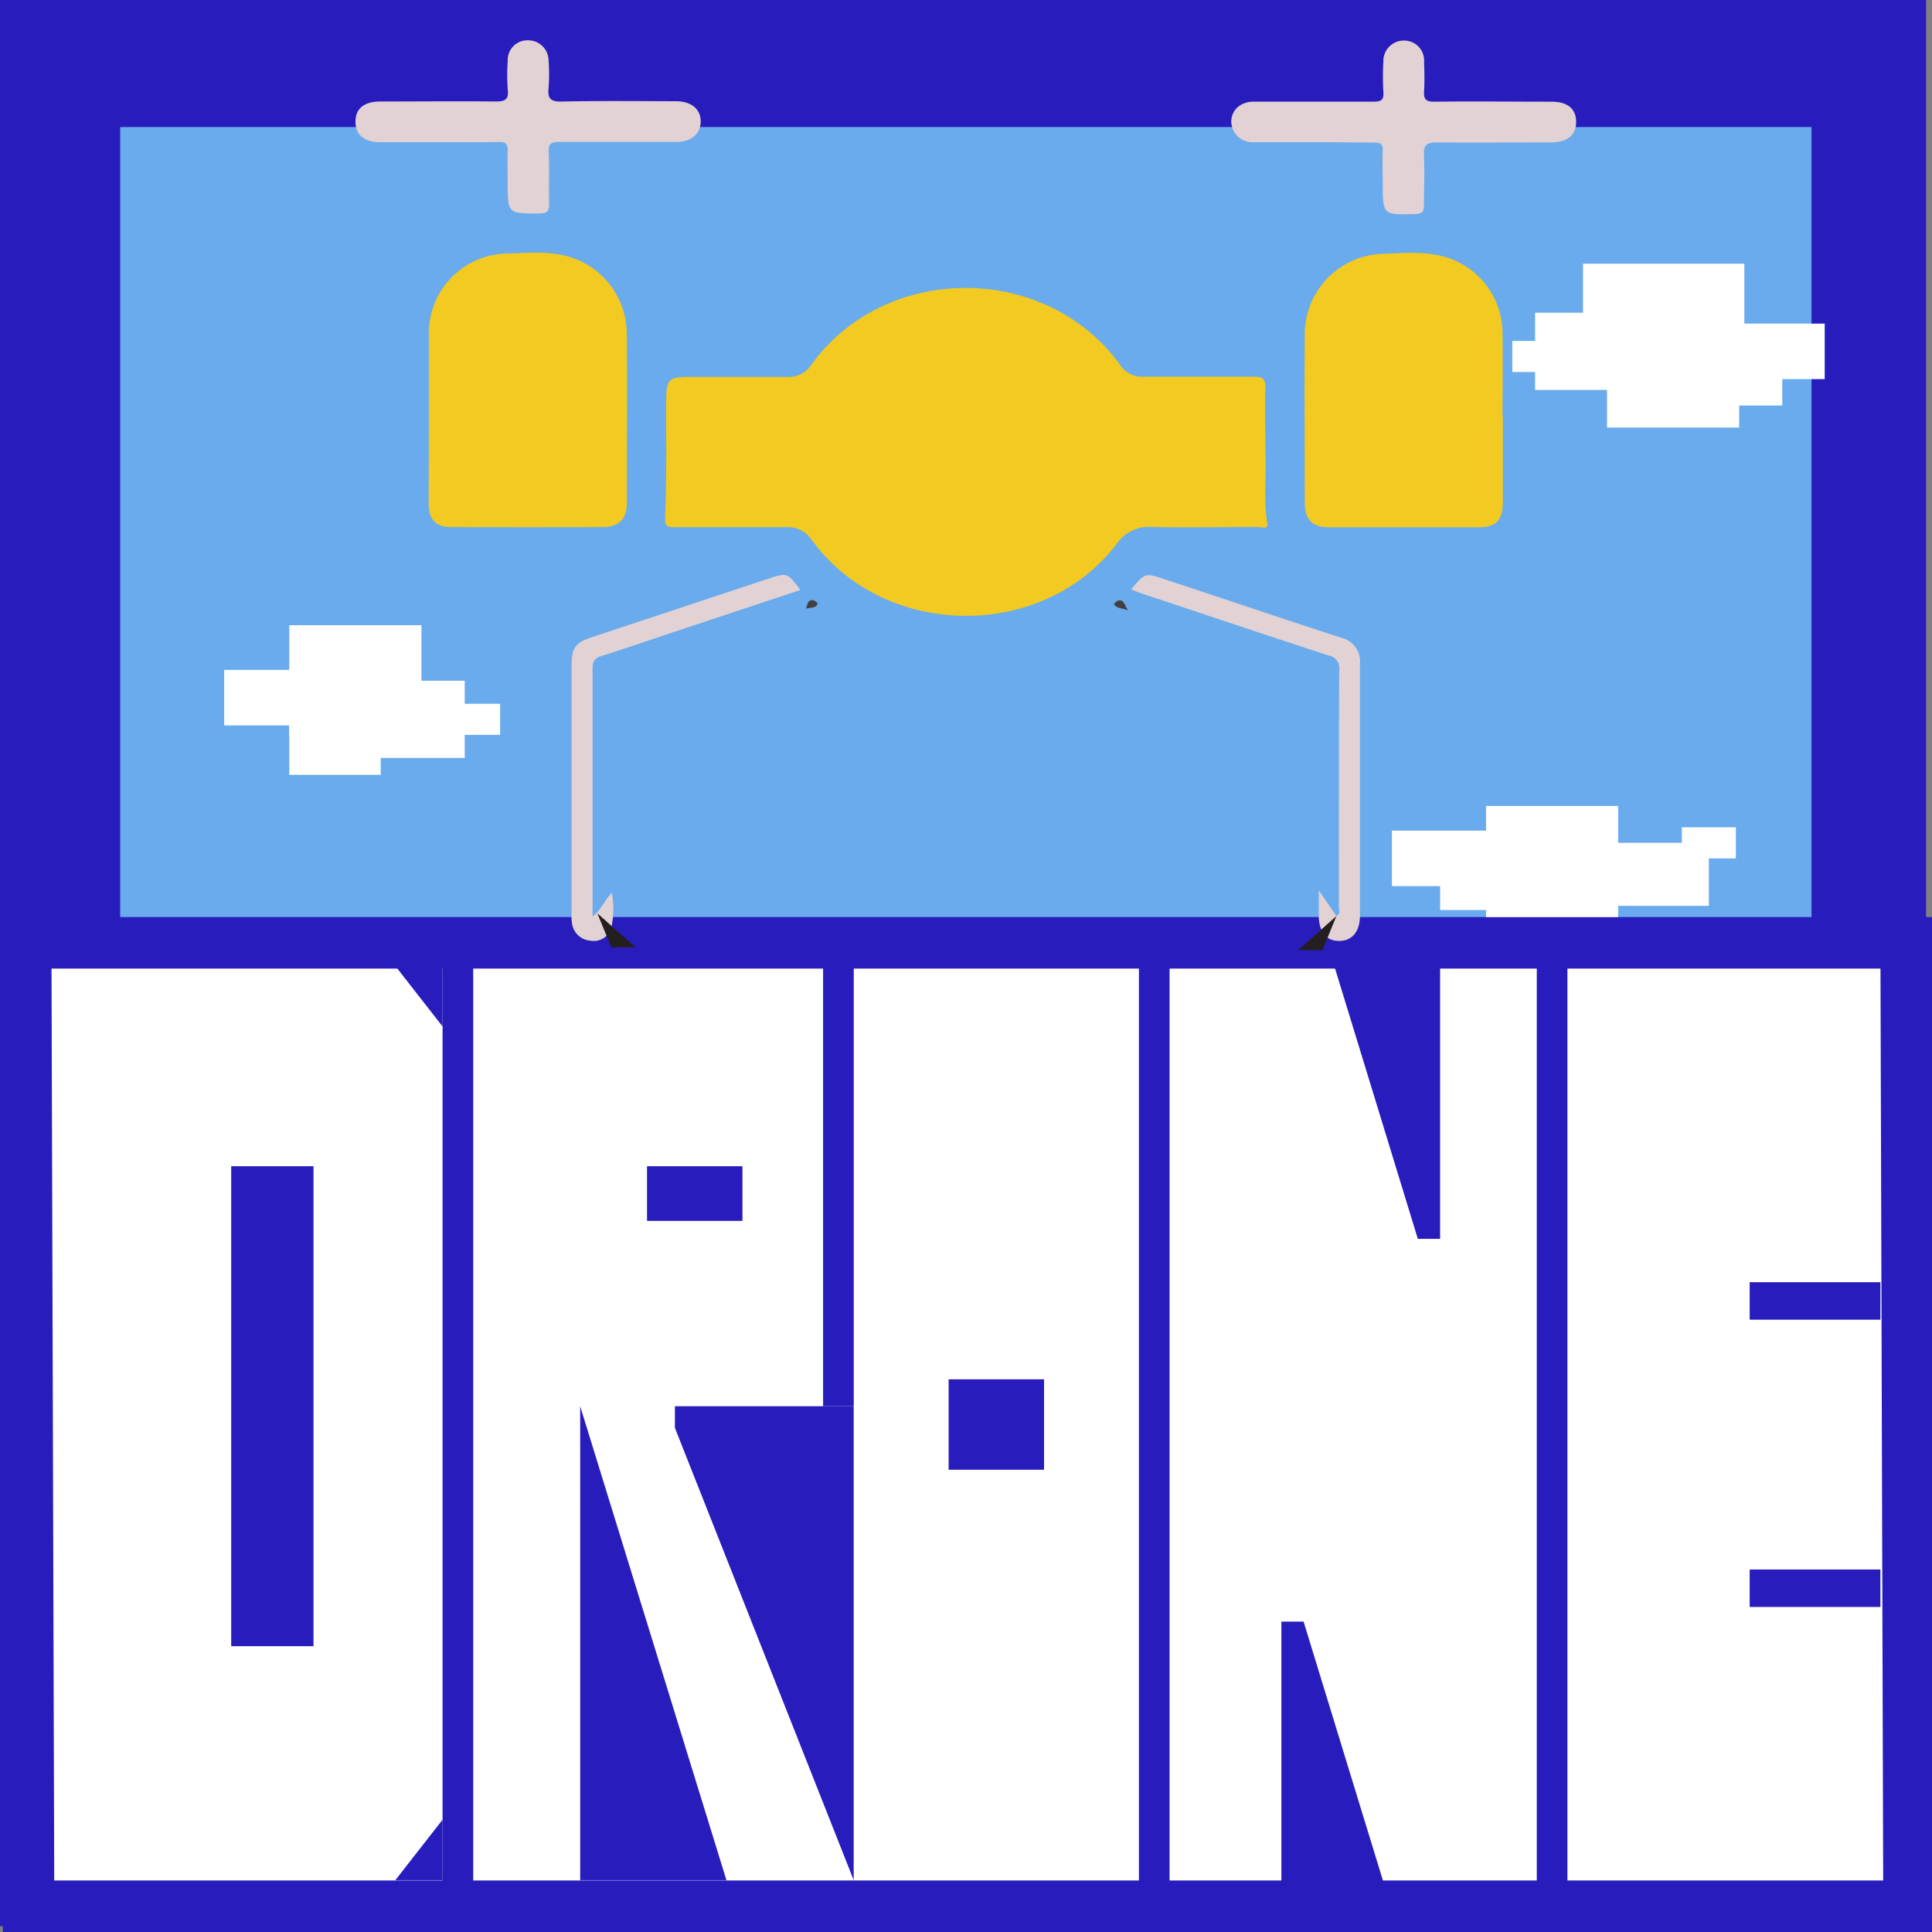 <svg id="Layer_1" data-name="Layer 1" xmlns="http://www.w3.org/2000/svg" viewBox="0 0 300 300"><rect x="0" y="0" width="300" height="300" fill="#808080" stroke="none"/><defs><style>.cls-1{fill:#281dbc;}.cls-2{fill:#69abed;}.cls-3{fill:#fff;}.cls-4{fill:#f2ca21;}.cls-5{fill:#e2d2d4;}.cls-6{fill:#42403f;}.cls-7{fill:#424040;}.cls-8{fill:#231f20;}</style></defs><rect class="cls-1" x="-0.02" width="299.1" height="299.1"/><rect class="cls-2" x="18.66" y="19.73" width="262.63" height="280.27"/><polygon class="cls-3" points="4.43 296 3.99 146.4 295.99 146.4 296.43 296 4.43 296"/><path class="cls-1" d="M292,150.4l.42,141.6H8.42L8,150.4H292m8-8H0L.44,300h300L300,142.4Z"/><rect class="cls-1" x="35.9" y="181.09" width="12.78" height="74.53"/><rect class="cls-1" x="100.47" y="181.09" width="14.82" height="8.49"/><rect class="cls-1" x="147.3" y="214.18" width="14.82" height="14.04"/><rect class="cls-1" x="68.72" y="150" width="4.76" height="150"/><rect class="cls-1" x="176.85" y="150" width="4.76" height="150"/><rect class="cls-1" x="238.63" y="150" width="4.76" height="150"/><rect class="cls-1" x="127.81" y="150" width="4.76" height="68.36"/><polygon class="cls-1" points="61.39 150 68.72 159.39 68.72 150 61.39 150"/><polygon class="cls-1" points="61.39 291.95 68.72 282.56 68.72 291.95 61.39 291.95"/><polygon class="cls-1" points="132.56 218.36 104.8 218.36 104.8 221.72 132.56 291.95 132.56 218.36"/><polygon class="cls-1" points="90.09 291.95 112.8 291.95 90.09 218.36 90.09 291.95"/><polyline class="cls-1" points="207.19 150.01 223.62 150 223.62 192.37 220.16 192.37"/><polyline class="cls-1" points="215.4 294.16 198.97 294.17 198.97 251.8 202.42 251.8"/><rect class="cls-1" x="271.69" y="199.1" width="20.3" height="5.82"/><rect class="cls-1" x="271.69" y="243.71" width="20.3" height="5.82"/><path class="cls-4" d="M196.49,70.44c.22,3.1-.34,6.92.29,10.72.2,1.2-.89.67-1.37.67-5.53,0-11.06.12-16.58,0a6,6,0,0,0-5.46,2.67c-11.57,15.12-36.1,14.76-47.31-.64a4.45,4.45,0,0,0-4-2c-5.73,0-11.46,0-17.18,0-1.37,0-1.68-.11-1.6-1.74.25-5.58.15-11.18.16-16.77,0-4.83,0-4.83,4.77-4.83s9.35,0,14,0a4.18,4.18,0,0,0,3.8-1.92c11.49-15.86,36.37-15.84,47.88,0a4,4,0,0,0,3.61,1.89c5.73,0,11.45,0,17.18,0,1.34,0,1.85.3,1.8,1.74C196.41,63.42,196.49,66.58,196.49,70.44Z"/><path class="cls-4" d="M233.36,64.66c0,4.41,0,8.81,0,13.22,0,2.91-1,4-3.85,4q-11.53,0-23.08,0c-2.67,0-3.83-1.19-3.83-3.87,0-8.61-.06-17.23,0-25.84a12.51,12.51,0,0,1,12.31-12.76c3.13-.11,6.31-.43,9.4.47a12.35,12.35,0,0,1,9,11.79c.07,4.34,0,8.68,0,13Z"/><path class="cls-4" d="M66.59,64.66c0-4.21,0-8.42,0-12.62A12.36,12.36,0,0,1,78.92,39.37c2.89-.1,5.82-.36,8.65.29a12.53,12.53,0,0,1,9.76,12.28c.1,8.74,0,17.49,0,26.23,0,2.4-1.25,3.66-3.65,3.67q-11.83.06-23.66,0c-2.36,0-3.43-1.17-3.45-3.57C66.57,73.73,66.59,69.19,66.59,64.66Z"/><path class="cls-5" d="M68,22.08c-3,0-5.93,0-8.89,0-2.53,0-3.88-1.1-3.91-3.13s1.28-3.18,3.82-3.19c6,0,12-.06,18,0,1.51,0,2-.4,1.82-1.86a32.76,32.76,0,0,1,0-4.54,3.05,3.05,0,0,1,3.14-3.1,3.16,3.16,0,0,1,3.2,3.09,27.34,27.34,0,0,1,0,4.34c-.15,1.58.26,2.11,2,2.08,5.92-.13,11.85-.06,17.77-.05,2.42,0,3.91,1.26,3.85,3.22s-1.52,3.09-3.8,3.1c-6.06,0-12.11,0-18.17,0-1.28,0-1.68.3-1.63,1.61.11,2.63,0,5.27.06,7.9,0,1.13-.18,1.59-1.48,1.6-4.94,0-4.94.1-4.94-4.83,0-1.64-.06-3.29,0-4.93,0-1-.28-1.36-1.32-1.34C74.3,22.12,71.14,22.08,68,22.08Z"/><path class="cls-5" d="M204,22.08c-3.09,0-6.18,0-9.27,0a3.28,3.28,0,0,1-3.54-3.16c0-1.83,1.43-3.14,3.53-3.14,6.18,0,12.36,0,18.54,0,1.18,0,1.65-.22,1.55-1.5a39.28,39.28,0,0,1,0-4.73A3.17,3.17,0,0,1,218,6.3a3.09,3.09,0,0,1,3.13,3.3c.05,1.51.09,3,0,4.54-.09,1.27.29,1.67,1.62,1.65,6.05-.07,12.1,0,18.15,0,2.52,0,3.85,1.11,3.84,3.16s-1.37,3.15-3.87,3.16c-5.92,0-11.84.07-17.76,0-1.71,0-2.08.5-2,2.09.13,2.56,0,5.13,0,7.69,0,1-.28,1.31-1.32,1.34-5.08.15-5.08.19-5.08-4.87,0-1.64-.07-3.29,0-4.93.06-1.06-.32-1.31-1.33-1.29C210.34,22.12,207.18,22.08,204,22.08Z"/><path class="cls-5" d="M175.65,91.52c2.16-2.59,2.16-2.59,5.2-1.57,9.13,3,18.24,6.1,27.38,9.07a3.76,3.76,0,0,1,2.94,4.06c0,13,0,26.06,0,39.1,0,2.46-1.19,3.9-3.18,3.93s-3.17-1.35-3.21-3.85c0-1.14,0-2.29,0-4l1.53,2.21,1.22,1.78c.69-.41.36-1,.37-1.42,0-12.24,0-24.49.05-36.73a2,2,0,0,0-1.66-2.32c-9.83-3.21-19.63-6.5-29.43-9.77C176.48,91.87,176.12,91.71,175.65,91.52Z"/><path class="cls-5" d="M124.28,91.61l-19,6.31c-3.91,1.3-7.8,2.66-11.73,3.89-1.1.34-1.55.75-1.54,2,0,12.76,0,25.52,0,38.49,1.36-1,1.8-2.45,3-3.69a13.86,13.86,0,0,1-.09,5.46,2.83,2.83,0,0,1-3.23,2,3.11,3.11,0,0,1-2.85-2.58,7,7,0,0,1-.08-1.77V103.46c0-2.92.51-3.64,3.29-4.57l27.17-9C122.25,88.89,122.24,88.88,124.28,91.61Z"/><path class="cls-6" d="M175.15,94.78c-1-.43-1.85-.27-2.15-1,0-.08.45-.52.71-.54C174.56,93.11,174.58,93.91,175.15,94.78Z"/><path class="cls-7" d="M125.17,94.52c.2-.62.22-1.42,1.08-1.32.26,0,.74.46.71.54C126.66,94.54,125.81,94.28,125.17,94.52Z"/><polygon class="cls-8" points="207.52 142.24 205.35 147.54 201.58 147.54 207.52 142.24"/><polygon class="cls-8" points="92.75 141.81 94.92 147.11 98.7 147.11 92.75 141.81"/><rect class="cls-3" x="245.81" y="40.95" width="25.05" height="11.99"/><rect class="cls-3" x="238.37" y="48.56" width="14.2" height="11.99"/><rect class="cls-3" x="44.92" y="108.33" width="14.2" height="11.99"/><rect class="cls-3" x="57.96" y="105.7" width="14.2" height="11.99"/><rect class="cls-3" x="249.54" y="49.14" width="20.52" height="17.25"/><rect class="cls-3" x="230.75" y="125.15" width="20.52" height="17.25"/><rect class="cls-3" x="44.92" y="97.08" width="20.52" height="17.25"/><rect class="cls-3" x="268.37" y="50.25" width="14.97" height="8.62"/><rect class="cls-3" x="216.14" y="128.98" width="14.97" height="8.62"/><rect class="cls-3" x="34.81" y="104.02" width="14.97" height="8.62"/><rect class="cls-3" x="234.83" y="52.94" width="8.38" height="4.83"/><rect class="cls-3" x="261.16" y="128.46" width="8.38" height="4.83"/><rect class="cls-3" x="223.62" y="136.48" width="8.38" height="4.83"/><rect class="cls-3" x="249.54" y="130.87" width="15.81" height="9.79"/><rect class="cls-3" x="69.28" y="109.28" width="8.38" height="4.83"/><rect class="cls-3" x="268.37" y="58.14" width="8.38" height="4.83"/></svg>